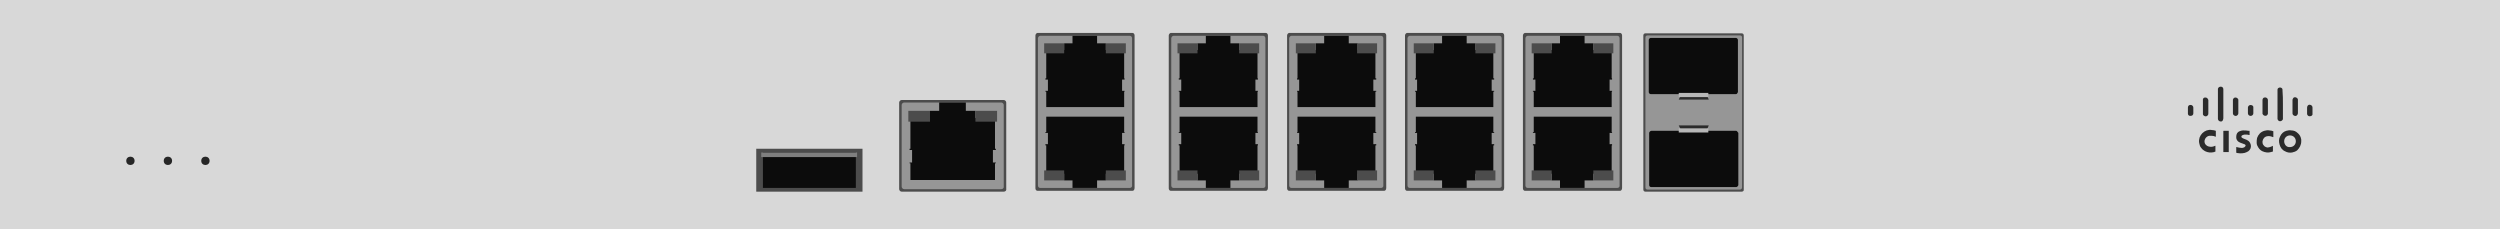 <?xml version="1.0" encoding="utf-8"?>
<!-- Copyright 2022 Virtual Console LLC. All rights reserved. Generator: Adobe Illustrator 26.0.2, SVG Export Plug-In . SVG Version: 6.00 Build 0)  -->
<svg version="1.1" id="Meraki_MX84" xmlns="http://www.w3.org/2000/svg" xmlns:xlink="http://www.w3.org/1999/xlink" x="0px"
	 y="0px" viewBox="0 0 600 55" style="enable-background:new 0 0 600 55;" xml:space="preserve">
<style type="text/css">
	.st0{fill:#D8D8D8;}
	.st1{fill:#2B2B2B;}
	.st2{fill:#262626;}
	.st3{fill:#4C4C4C;}
	.st4{fill:#969696;}
	.st5{fill:#0C0C0C;}
	.st6{fill:#7F7F7F;}
	.st7{fill:#B7B7B7;}
</style>
<g>
	<rect class="st0" width="600" height="55"/>
	<g>
		<path class="st1" d="M552.3,33.9c0,0.9-0.4,1.6-1,2.2c-0.4,0.3-0.8,0.4-1.2,0.5c-0.6,0.1-1.2,0-1.7-0.3c-0.7-0.3-1.1-0.9-1.3-1.6
			c-0.2-0.7-0.2-1.3,0.1-1.9c0.3-0.7,0.8-1.2,1.5-1.4c0.4-0.1,0.8-0.2,1.2-0.1c0.6,0,1.1,0.2,1.5,0.6c0.5,0.4,0.8,0.9,0.9,1.6
			C552.3,33.6,552.3,33.8,552.3,33.9z M549.6,35.3c0.8,0,1.4-0.6,1.4-1.4s-0.6-1.4-1.4-1.4s-1.4,0.6-1.4,1.4S548.8,35.4,549.6,35.3z
			"/>
		<path class="st1" d="M531.8,31.4c0,0.5,0,1,0,1.4c0,0,0,0-0.1,0c-0.2-0.1-0.5-0.2-0.8-0.2c-0.2,0-0.4,0-0.7,0
			c-0.6,0.1-1,0.6-1.1,1.1s0.1,1,0.6,1.3c0.2,0.1,0.4,0.2,0.6,0.2c0.4,0.1,0.9,0,1.3-0.2c0,0,0,0,0.1,0c0,0.5,0,0.9,0,1.4
			c-0.1,0-0.2,0-0.3,0.1c-0.4,0.1-0.7,0.1-1.1,0.1c-0.8-0.1-1.5-0.4-2-1.1c-0.3-0.3-0.4-0.7-0.5-1.2s0-0.9,0.1-1.3
			c0.3-0.8,0.9-1.4,1.7-1.7c0.4-0.1,0.8-0.2,1.2-0.1C531.2,31.2,531.5,31.3,531.8,31.4L531.8,31.4z"/>
		<path class="st1" d="M545.5,35C545.5,35.1,545.5,35.1,545.5,35c0,0.5,0,0.9,0,1.3l0,0c0,0,0,0.1-0.1,0.1s-0.3,0.1-0.4,0.1
			c-0.3,0.1-0.6,0.1-0.9,0.1c-0.9-0.1-1.6-0.4-2.1-1.2c-0.2-0.3-0.4-0.7-0.4-1.1s0-0.8,0.1-1.2c0.3-0.8,0.8-1.4,1.7-1.7
			c0.4-0.1,0.8-0.2,1.3-0.1c0.3,0,0.6,0.1,0.9,0.2l0,0c0,0.1,0,1.3,0,1.4c0,0,0,0-0.1,0c-0.5-0.2-0.9-0.3-1.4-0.2
			c-0.6,0.1-1,0.6-1.1,1.2c0,0.4,0,0.7,0.3,1c0.2,0.3,0.5,0.4,0.8,0.5C544.5,35.4,544.9,35.3,545.5,35
			C545.4,35.1,545.4,35.1,545.5,35z"/>
		<path class="st1" d="M536.7,36.5c0-0.4,0-0.8,0-1.2h0.1c0.4,0.1,0.8,0.2,1.2,0.2c0.2,0,0.3,0,0.5-0.1c0.1,0,0.2-0.1,0.3-0.2
			c0.2-0.2,0.2-0.4,0-0.5c-0.1-0.1-0.1-0.1-0.2-0.1c-0.2-0.1-0.3-0.1-0.5-0.2c-0.1,0-0.2-0.1-0.3-0.1c-0.2-0.1-0.5-0.2-0.7-0.4
			s-0.4-0.5-0.4-0.9c0-0.3,0-0.5,0.1-0.8s0.4-0.6,0.7-0.7s0.5-0.2,0.8-0.2c0.5,0,0.9,0,1.4,0.1c0.1,0,0.1,0,0.2,0c0,0.3,0,0.7,0,1
			h-0.1c-0.3-0.1-0.6-0.1-0.9-0.1c-0.2,0-0.4,0-0.6,0.1c-0.1,0-0.1,0.1-0.2,0.1c-0.2,0.1-0.2,0.3-0.1,0.5c0.1,0.1,0.2,0.1,0.3,0.2
			c0.2,0.1,0.3,0.1,0.5,0.2c0.3,0.1,0.5,0.2,0.8,0.4s0.5,0.6,0.6,1c0.1,0.6-0.1,1.1-0.6,1.5c-0.3,0.2-0.6,0.3-0.9,0.4
			c-0.4,0.1-0.7,0.1-1.1,0.1c-0.3,0-0.6-0.1-0.9-0.1C536.8,36.5,536.7,36.5,536.7,36.5z"/>
		<path class="st1" d="M532.3,25c0-1.1,0-2.3,0-3.4c0-0.1,0-0.2,0-0.3c0.1-0.3,0.3-0.5,0.7-0.5c0.3,0,0.6,0.2,0.6,0.6
			c0,0.1,0,0.1,0,0.2c0,2.3,0,4.5,0,6.8c0,0.2-0.1,0.4-0.2,0.6c-0.2,0.2-0.4,0.2-0.7,0.1c-0.2-0.1-0.4-0.3-0.4-0.6v-0.1
			C532.3,27.2,532.3,26.1,532.3,25z"/>
		<path class="st1" d="M547.9,25c0,1.1,0,2.3,0,3.4c0,0.1,0,0.2,0,0.2c-0.1,0.3-0.4,0.5-0.7,0.5s-0.6-0.3-0.6-0.6v-0.1
			c0-2.2,0-4.5,0-6.7c0-0.1,0-0.1,0-0.2c0-0.3,0.3-0.5,0.6-0.5s0.6,0.2,0.6,0.5c0,0.1,0,0.2,0,0.2C547.9,22.8,547.9,23.9,547.9,25z"
			/>
		<path class="st1" d="M534.9,31.4c0,1.7,0,3.4,0,5.1c-0.1,0-1.2,0-1.3,0v-0.1c0-1,0-1.9,0-2.9c0-0.7,0-1.3,0-2c0-0.1,0-0.1,0.1-0.1
			C534.1,31.4,534.4,31.4,534.9,31.4L534.9,31.4z"/>
		<path class="st1" d="M551.5,25.6c0,0.5,0,1,0,1.5c0,0.1,0,0.2-0.1,0.4c-0.2,0.3-0.4,0.4-0.7,0.3s-0.5-0.3-0.5-0.6
			c0-0.6,0-1.2,0-1.9c0-0.4,0-0.9,0-1.3c0-0.2,0.1-0.3,0.2-0.5c0.2-0.2,0.4-0.2,0.7-0.1c0.2,0.1,0.4,0.3,0.4,0.5c0,0.1,0,0.1,0,0.2
			C551.5,24.6,551.5,25.1,551.5,25.6z"/>
		<path class="st1" d="M528.7,25.6c0-0.5,0-1,0-1.5c0-0.1,0-0.2,0-0.3c0.1-0.3,0.3-0.4,0.6-0.4c0.4,0,0.6,0.3,0.7,0.6v0.1
			c0,0,0,0,0,0.1c0,0.2,0,0.3,0,0.5c0,0.8,0,1.7,0,2.5c0,0.1,0,0.3-0.1,0.4c-0.1,0.2-0.4,0.4-0.7,0.3s-0.5-0.3-0.5-0.5
			c0-0.1,0-0.1,0-0.2C528.7,26.6,528.7,26.1,528.7,25.6z"/>
		<path class="st1" d="M543,25.6c0-0.5,0-1.1,0-1.6c0-0.3,0.2-0.6,0.5-0.6c0.5-0.1,0.8,0.3,0.8,0.6v0.1c0,1,0,2,0,3
			c0,0.1,0,0.1,0,0.2c-0.1,0.3-0.3,0.5-0.6,0.5s-0.6-0.2-0.7-0.5c0-0.1,0-0.1,0-0.2C543,26.6,543,26.1,543,25.6L543,25.6z"/>
		<path class="st1" d="M537.2,25.6c0,0.5,0,1,0,1.5c0,0.1,0,0.3-0.1,0.4c-0.1,0.2-0.4,0.4-0.7,0.3s-0.5-0.3-0.5-0.6v-0.1
			c0-1,0-2,0-3c0-0.1,0-0.2,0-0.2c0.1-0.3,0.3-0.5,0.6-0.5s0.6,0.2,0.7,0.5c0,0.1,0,0.1,0,0.2C537.2,24.6,537.2,25.1,537.2,25.6
			L537.2,25.6z"/>
		<path class="st1" d="M526.4,26.5c0,0.2,0,0.5,0,0.7c0,0.3-0.2,0.6-0.6,0.6c-0.4,0.1-0.7-0.2-0.7-0.5c0-0.1,0-0.1,0-0.2
			c0-0.4,0-0.9,0-1.3c0-0.3,0.2-0.6,0.5-0.6c0.5-0.1,0.8,0.3,0.8,0.6C526.4,26,526.4,26.2,526.4,26.5z"/>
		<path class="st1" d="M540.8,26.5c0,0.2,0,0.5,0,0.7c0,0.3-0.2,0.5-0.5,0.6c-0.4,0.1-0.8-0.2-0.8-0.6c0-0.5,0-0.9,0-1.4
			c0-0.3,0.3-0.6,0.6-0.6c0.4,0,0.7,0.2,0.7,0.5c0,0.1,0,0.1,0,0.2C540.8,26,540.8,26.3,540.8,26.5L540.8,26.5z"/>
		<path class="st1" d="M553.7,26.5c0-0.2,0-0.4,0-0.7c0-0.2,0.1-0.4,0.2-0.5c0.2-0.2,0.4-0.2,0.7-0.1c0.2,0.1,0.4,0.3,0.4,0.6v0.1
			c0,0.4,0,0.8,0,1.3c0,0.1,0,0.2,0,0.3c-0.1,0.3-0.4,0.4-0.7,0.4s-0.5-0.2-0.6-0.5c0-0.1,0-0.1,0-0.2l0,0
			C553.7,26.9,553.7,26.7,553.7,26.5L553.7,26.5z"/>
	</g>
	<circle class="st2" cx="31.3" cy="38.6" r="1"/>
	<circle class="st2" cx="40.3" cy="38.6" r="1"/>
	<circle class="st2" cx="49.3" cy="38.6" r="1"/>
	<g>
		<g>
			<g>
				<path class="st3" d="M240.9,46h-24.5c-0.3,0-0.6-0.3-0.6-0.6V24.6c0-0.3,0.3-0.6,0.6-0.6h24.5c0.3,0,0.6,0.3,0.6,0.6v20.7
					C241.6,45.7,241.3,46,240.9,46z"/>
				<path class="st4" d="M240.3,45.4H217c-0.3,0-0.6-0.3-0.6-0.6V25.2c0-0.3,0.3-0.6,0.6-0.6h23.3c0.3,0,0.6,0.3,0.6,0.6v19.7
					C240.9,45.2,240.6,45.4,240.3,45.4z"/>
			</g>
			<g>
				<polygon class="st5" points="238.8,36 239,36 239,35.7 238.8,35.7 238.8,28.3 234.1,28.3 234.1,26.6 231.8,26.6 231.8,24.6 
					225.4,24.6 225.4,26.6 223.2,26.6 223.2,28.3 218.5,28.3 218.5,35.7 218.3,35.7 218.3,36 218.5,36 218.9,36 218.9,39 218.3,39 
					218.3,39.2 218.5,39.2 218.5,43.2 238.8,43.2 238.8,39.2 239,39.2 239,39 238.3,39 238.3,36 				"/>
				<rect x="218" y="26.6" class="st3" width="5.2" height="2.6"/>
				<rect x="234.1" y="26.6" class="st3" width="5.2" height="2.6"/>
			</g>
		</g>
		<g>
			<g>
				<polygon class="st3" points="181.5,35.7 181.5,37 181.5,46 207,46 207,37 207,35.7 				"/>
				<g>
					<rect x="183.1" y="36.6" class="st5" width="22.3" height="8.5"/>
					<rect x="182.7" y="36.6" class="st6" width="23" height="1.1"/>
				</g>
			</g>
			<g>
				<g>
					<path class="st3" d="M418,46h-23.1c-0.3,0-0.5-0.2-0.5-0.5v-37c0-0.3,0.2-0.5,0.5-0.5H418c0.3,0,0.5,0.2,0.5,0.5v36.9
						C418.6,45.8,418.3,46,418,46z"/>
					<path class="st4" d="M417.6,45.5h-22.2c-0.3,0-0.5-0.2-0.5-0.5V9c0-0.3,0.2-0.5,0.5-0.5h22.2c0.3,0,0.5,0.2,0.5,0.5v36
						C418.1,45.3,417.8,45.5,417.6,45.5z"/>
				</g>
				<g>
					<g>
						<polygon class="st1" points="402.9,23.9 410.1,23.9 409.4,22.2 403.7,22.2 						"/>
						<path class="st5" d="M417.1,22.1V9.6c0-0.2-0.2-0.5-0.5-0.5h-20.4c-0.2,0-0.5,0.2-0.5,0.5v12.5c0,0.2,0.2,0.5,0.5,0.5h20.4
							C416.9,22.6,417,22.3,417.1,22.1z"/>
						<rect x="402.9" y="22.3" class="st7" width="7.1" height="1"/>
					</g>
					<g>
						<polygon class="st1" points="403.7,31.8 409.4,31.8 410.1,30.1 402.9,30.1 						"/>
						<path class="st5" d="M416.7,31.4h-20.4c-0.2,0-0.5,0.3-0.5,0.5v12.5c0,0.3,0.2,0.5,0.5,0.5h20.4c0.2,0,0.5-0.3,0.5-0.5V31.9
							C417,31.7,416.9,31.4,416.7,31.4z"/>
						<rect x="402.9" y="30.8" class="st7" width="7.1" height="1"/>
					</g>
				</g>
			</g>
			<g>
				<g>
					<path class="st3" d="M388.8,45.8H366c-0.3,0-0.5-0.3-0.5-0.6V8.5c0-0.3,0.3-0.6,0.5-0.6h22.8c0.3,0,0.5,0.3,0.5,0.6v36.6
						C389.3,45.5,389.1,45.8,388.8,45.8z"/>
					<path class="st4" d="M388.2,45.1h-21.6c-0.3,0-0.5-0.3-0.5-0.6V9.2c0-0.3,0.3-0.6,0.5-0.6h21.6c0.3,0,0.5,0.3,0.5,0.6v35.2
						C388.8,44.8,388.5,45.1,388.2,45.1z"/>
					<g>
						<polygon class="st5" points="386.8,19.1 386.9,19.1 386.9,18.8 386.8,18.8 386.8,12 382.4,12 382.4,10.4 380.3,10.4 
							380.3,8.6 374.4,8.6 374.4,10.4 372.4,10.4 372.4,12 368.1,12 368.1,18.8 367.9,18.8 367.9,19.1 368.1,19.1 368.5,19.1 
							368.5,21.8 367.9,21.8 367.9,22 368.1,22 368.1,25.7 386.8,25.7 386.8,22 386.9,22 386.9,21.8 386.3,21.8 386.3,19.1 						
							"/>
						<rect x="367.6" y="10.4" class="st3" width="4.8" height="2.4"/>
						<rect x="382.4" y="10.4" class="st3" width="4.8" height="2.4"/>
					</g>
					<g>
						<polygon class="st5" points="386.3,34.6 386.3,31.9 386.9,31.9 386.9,31.7 386.8,31.7 386.8,28 368.1,28 368.1,31.7 
							367.9,31.7 367.9,31.9 368.5,31.9 368.5,34.6 368.1,34.6 367.9,34.6 367.9,34.9 368.1,34.9 368.1,41.7 372.4,41.7 372.4,43.3 
							374.4,43.3 374.4,45.1 380.3,45.1 380.3,43.3 382.4,43.3 382.4,41.7 386.8,41.7 386.8,34.9 386.9,34.9 386.9,34.6 386.8,34.6 
													"/>
						<rect x="367.6" y="40.9" class="st3" width="4.8" height="2.4"/>
						<rect x="382.4" y="40.9" class="st3" width="4.8" height="2.4"/>
					</g>
				</g>
				<g>
					<path class="st3" d="M360.5,45.8h-22.8c-0.3,0-0.5-0.3-0.5-0.6V8.5c0-0.3,0.3-0.6,0.5-0.6h22.8c0.3,0,0.5,0.3,0.5,0.6v36.6
						C361,45.5,360.8,45.8,360.5,45.8z"/>
					<path class="st4" d="M359.9,45.1h-21.6c-0.3,0-0.5-0.3-0.5-0.6V9.2c0-0.3,0.3-0.6,0.5-0.6h21.6c0.3,0,0.5,0.3,0.5,0.6v35.2
						C360.5,44.8,360.2,45.1,359.9,45.1z"/>
					<g>
						<polygon class="st5" points="358.4,19.1 358.6,19.1 358.6,18.8 358.4,18.8 358.4,12 354.1,12 354.1,10.4 352,10.4 352,8.6 
							346.1,8.6 346.1,10.4 344.1,10.4 344.1,12 339.8,12 339.8,18.8 339.6,18.8 339.6,19.1 339.8,19.1 340.1,19.1 340.1,21.8 
							339.6,21.8 339.6,22 339.8,22 339.8,25.7 358.4,25.7 358.4,22 358.6,22 358.6,21.8 358,21.8 358,19.1 						"/>
						<rect x="339.3" y="10.4" class="st3" width="4.8" height="2.4"/>
						<rect x="354.1" y="10.4" class="st3" width="4.8" height="2.4"/>
					</g>
					<g>
						<polygon class="st5" points="358,34.6 358,31.9 358.6,31.9 358.6,31.7 358.4,31.7 358.4,28 339.8,28 339.8,31.7 339.6,31.7 
							339.6,31.9 340.1,31.9 340.1,34.6 339.8,34.6 339.6,34.6 339.6,34.9 339.8,34.9 339.8,41.7 344.1,41.7 344.1,43.3 346.1,43.3 
							346.1,45.1 352,45.1 352,43.3 354.1,43.3 354.1,41.7 358.4,41.7 358.4,34.9 358.6,34.9 358.6,34.6 358.4,34.6 						"/>
						<rect x="339.3" y="40.9" class="st3" width="4.8" height="2.4"/>
						<rect x="354.1" y="40.9" class="st3" width="4.8" height="2.4"/>
					</g>
				</g>
				<g>
					<path class="st3" d="M332.2,45.8h-22.8c-0.3,0-0.5-0.3-0.5-0.6V8.5c0-0.3,0.3-0.6,0.5-0.6h22.8c0.3,0,0.5,0.3,0.5,0.6v36.6
						C332.7,45.5,332.5,45.8,332.2,45.8z"/>
					<path class="st4" d="M331.5,45.1h-21.6c-0.3,0-0.5-0.3-0.5-0.6V9.2c0-0.3,0.3-0.6,0.5-0.6h21.6c0.3,0,0.5,0.3,0.5,0.6v35.2
						C332.1,44.8,331.8,45.1,331.5,45.1z"/>
					<g>
						<polygon class="st5" points="330.1,19.1 330.3,19.1 330.3,18.8 330.1,18.8 330.1,12 325.8,12 325.8,10.4 323.7,10.4 
							323.7,8.6 317.8,8.6 317.8,10.4 315.8,10.4 315.8,12 311.4,12 311.4,18.8 311.3,18.8 311.3,19.1 311.4,19.1 311.8,19.1 
							311.8,21.8 311.3,21.8 311.3,22 311.4,22 311.4,25.7 330.1,25.7 330.1,22 330.3,22 330.3,21.8 329.6,21.8 329.6,19.1 						
							"/>
						<rect x="311" y="10.4" class="st3" width="4.8" height="2.4"/>
						<rect x="325.7" y="10.4" class="st3" width="4.8" height="2.4"/>
					</g>
					<g>
						<polygon class="st5" points="329.6,34.6 329.6,31.9 330.3,31.9 330.3,31.7 330.1,31.7 330.1,28 311.4,28 311.4,31.7 
							311.3,31.7 311.3,31.9 311.8,31.9 311.8,34.6 311.4,34.6 311.3,34.6 311.3,34.9 311.4,34.9 311.4,41.7 315.8,41.7 315.8,43.3 
							317.8,43.3 317.8,45.1 323.7,45.1 323.7,43.3 325.8,43.3 325.8,41.7 330.1,41.7 330.1,34.9 330.3,34.9 330.3,34.6 330.1,34.6 
													"/>
						<rect x="311" y="40.9" class="st3" width="4.8" height="2.4"/>
						<rect x="325.7" y="40.9" class="st3" width="4.8" height="2.4"/>
					</g>
				</g>
				<g>
					<path class="st3" d="M303.8,45.8H281c-0.3,0-0.5-0.3-0.5-0.6V8.5c0-0.3,0.3-0.6,0.5-0.6h22.8c0.3,0,0.5,0.3,0.5,0.6v36.6
						C304.3,45.5,304.1,45.8,303.8,45.8z"/>
					<path class="st4" d="M303.2,45.1h-21.6c-0.3,0-0.5-0.3-0.5-0.6V9.2c0-0.3,0.3-0.6,0.5-0.6h21.6c0.3,0,0.5,0.3,0.5,0.6v35.2
						C303.8,44.8,303.5,45.1,303.2,45.1z"/>
					<g>
						<polygon class="st5" points="301.8,19.1 301.9,19.1 301.9,18.8 301.8,18.8 301.8,12 297.4,12 297.4,10.4 295.3,10.4 
							295.3,8.6 289.4,8.6 289.4,10.4 287.4,10.4 287.4,12 283.1,12 283.1,18.8 282.9,18.8 282.9,19.1 283.1,19.1 283.5,19.1 
							283.5,21.8 282.9,21.8 282.9,22 283.1,22 283.1,25.7 301.8,25.7 301.8,22 301.9,22 301.9,21.8 301.3,21.8 301.3,19.1 						
							"/>
						<rect x="282.6" y="10.4" class="st3" width="4.8" height="2.4"/>
						<rect x="297.4" y="10.4" class="st3" width="4.8" height="2.4"/>
					</g>
					<g>
						<polygon class="st5" points="301.3,34.6 301.3,31.9 301.9,31.9 301.9,31.7 301.8,31.7 301.8,28 283.1,28 283.1,31.7 
							282.9,31.7 282.9,31.9 283.5,31.9 283.5,34.6 283.1,34.6 282.9,34.6 282.9,34.9 283.1,34.9 283.1,41.7 287.4,41.7 287.4,43.3 
							289.4,43.3 289.4,45.1 295.3,45.1 295.3,43.3 297.4,43.3 297.4,41.7 301.8,41.7 301.8,34.9 301.9,34.9 301.9,34.6 301.8,34.6 
													"/>
						<rect x="282.6" y="40.9" class="st3" width="4.8" height="2.4"/>
						<rect x="297.4" y="40.9" class="st3" width="4.8" height="2.4"/>
					</g>
				</g>
			</g>
			<g>
				<path class="st3" d="M271.8,45.8H249c-0.3,0-0.5-0.3-0.5-0.6V8.5c0-0.3,0.3-0.6,0.5-0.6h22.8c0.3,0,0.5,0.3,0.5,0.6v36.6
					C272.3,45.5,272.1,45.8,271.8,45.8z"/>
				<path class="st4" d="M271.2,45.1h-21.6c-0.3,0-0.5-0.3-0.5-0.6V9.2c0-0.3,0.3-0.6,0.5-0.6h21.6c0.3,0,0.5,0.3,0.5,0.6v35.2
					C271.8,44.8,271.5,45.1,271.2,45.1z"/>
				<g>
					<polygon class="st5" points="269.8,19.1 269.9,19.1 269.9,18.8 269.8,18.8 269.8,12 265.4,12 265.4,10.4 263.3,10.4 263.3,8.6 
						257.4,8.6 257.4,10.4 255.4,10.4 255.4,12 251.1,12 251.1,18.8 250.9,18.8 250.9,19.1 251.1,19.1 251.5,19.1 251.5,21.8 
						250.9,21.8 250.9,22 251.1,22 251.1,25.7 269.8,25.7 269.8,22 269.9,22 269.9,21.8 269.3,21.8 269.3,19.1 					"/>
					<rect x="250.6" y="10.4" class="st3" width="4.8" height="2.4"/>
					<rect x="265.4" y="10.4" class="st3" width="4.8" height="2.4"/>
				</g>
				<g>
					<polygon class="st5" points="269.3,34.6 269.3,31.9 269.9,31.9 269.9,31.7 269.8,31.7 269.8,28 251.1,28 251.1,31.7 
						250.9,31.7 250.9,31.9 251.5,31.9 251.5,34.6 251.1,34.6 250.9,34.6 250.9,34.9 251.1,34.9 251.1,41.7 255.4,41.7 255.4,43.3 
						257.4,43.3 257.4,45.1 263.3,45.1 263.3,43.3 265.4,43.3 265.4,41.7 269.8,41.7 269.8,34.9 269.9,34.9 269.9,34.6 269.8,34.6 
											"/>
					<rect x="250.6" y="40.9" class="st3" width="4.8" height="2.4"/>
					<rect x="265.4" y="40.9" class="st3" width="4.8" height="2.4"/>
				</g>
			</g>
		</g>
	</g>
</g>
</svg>
